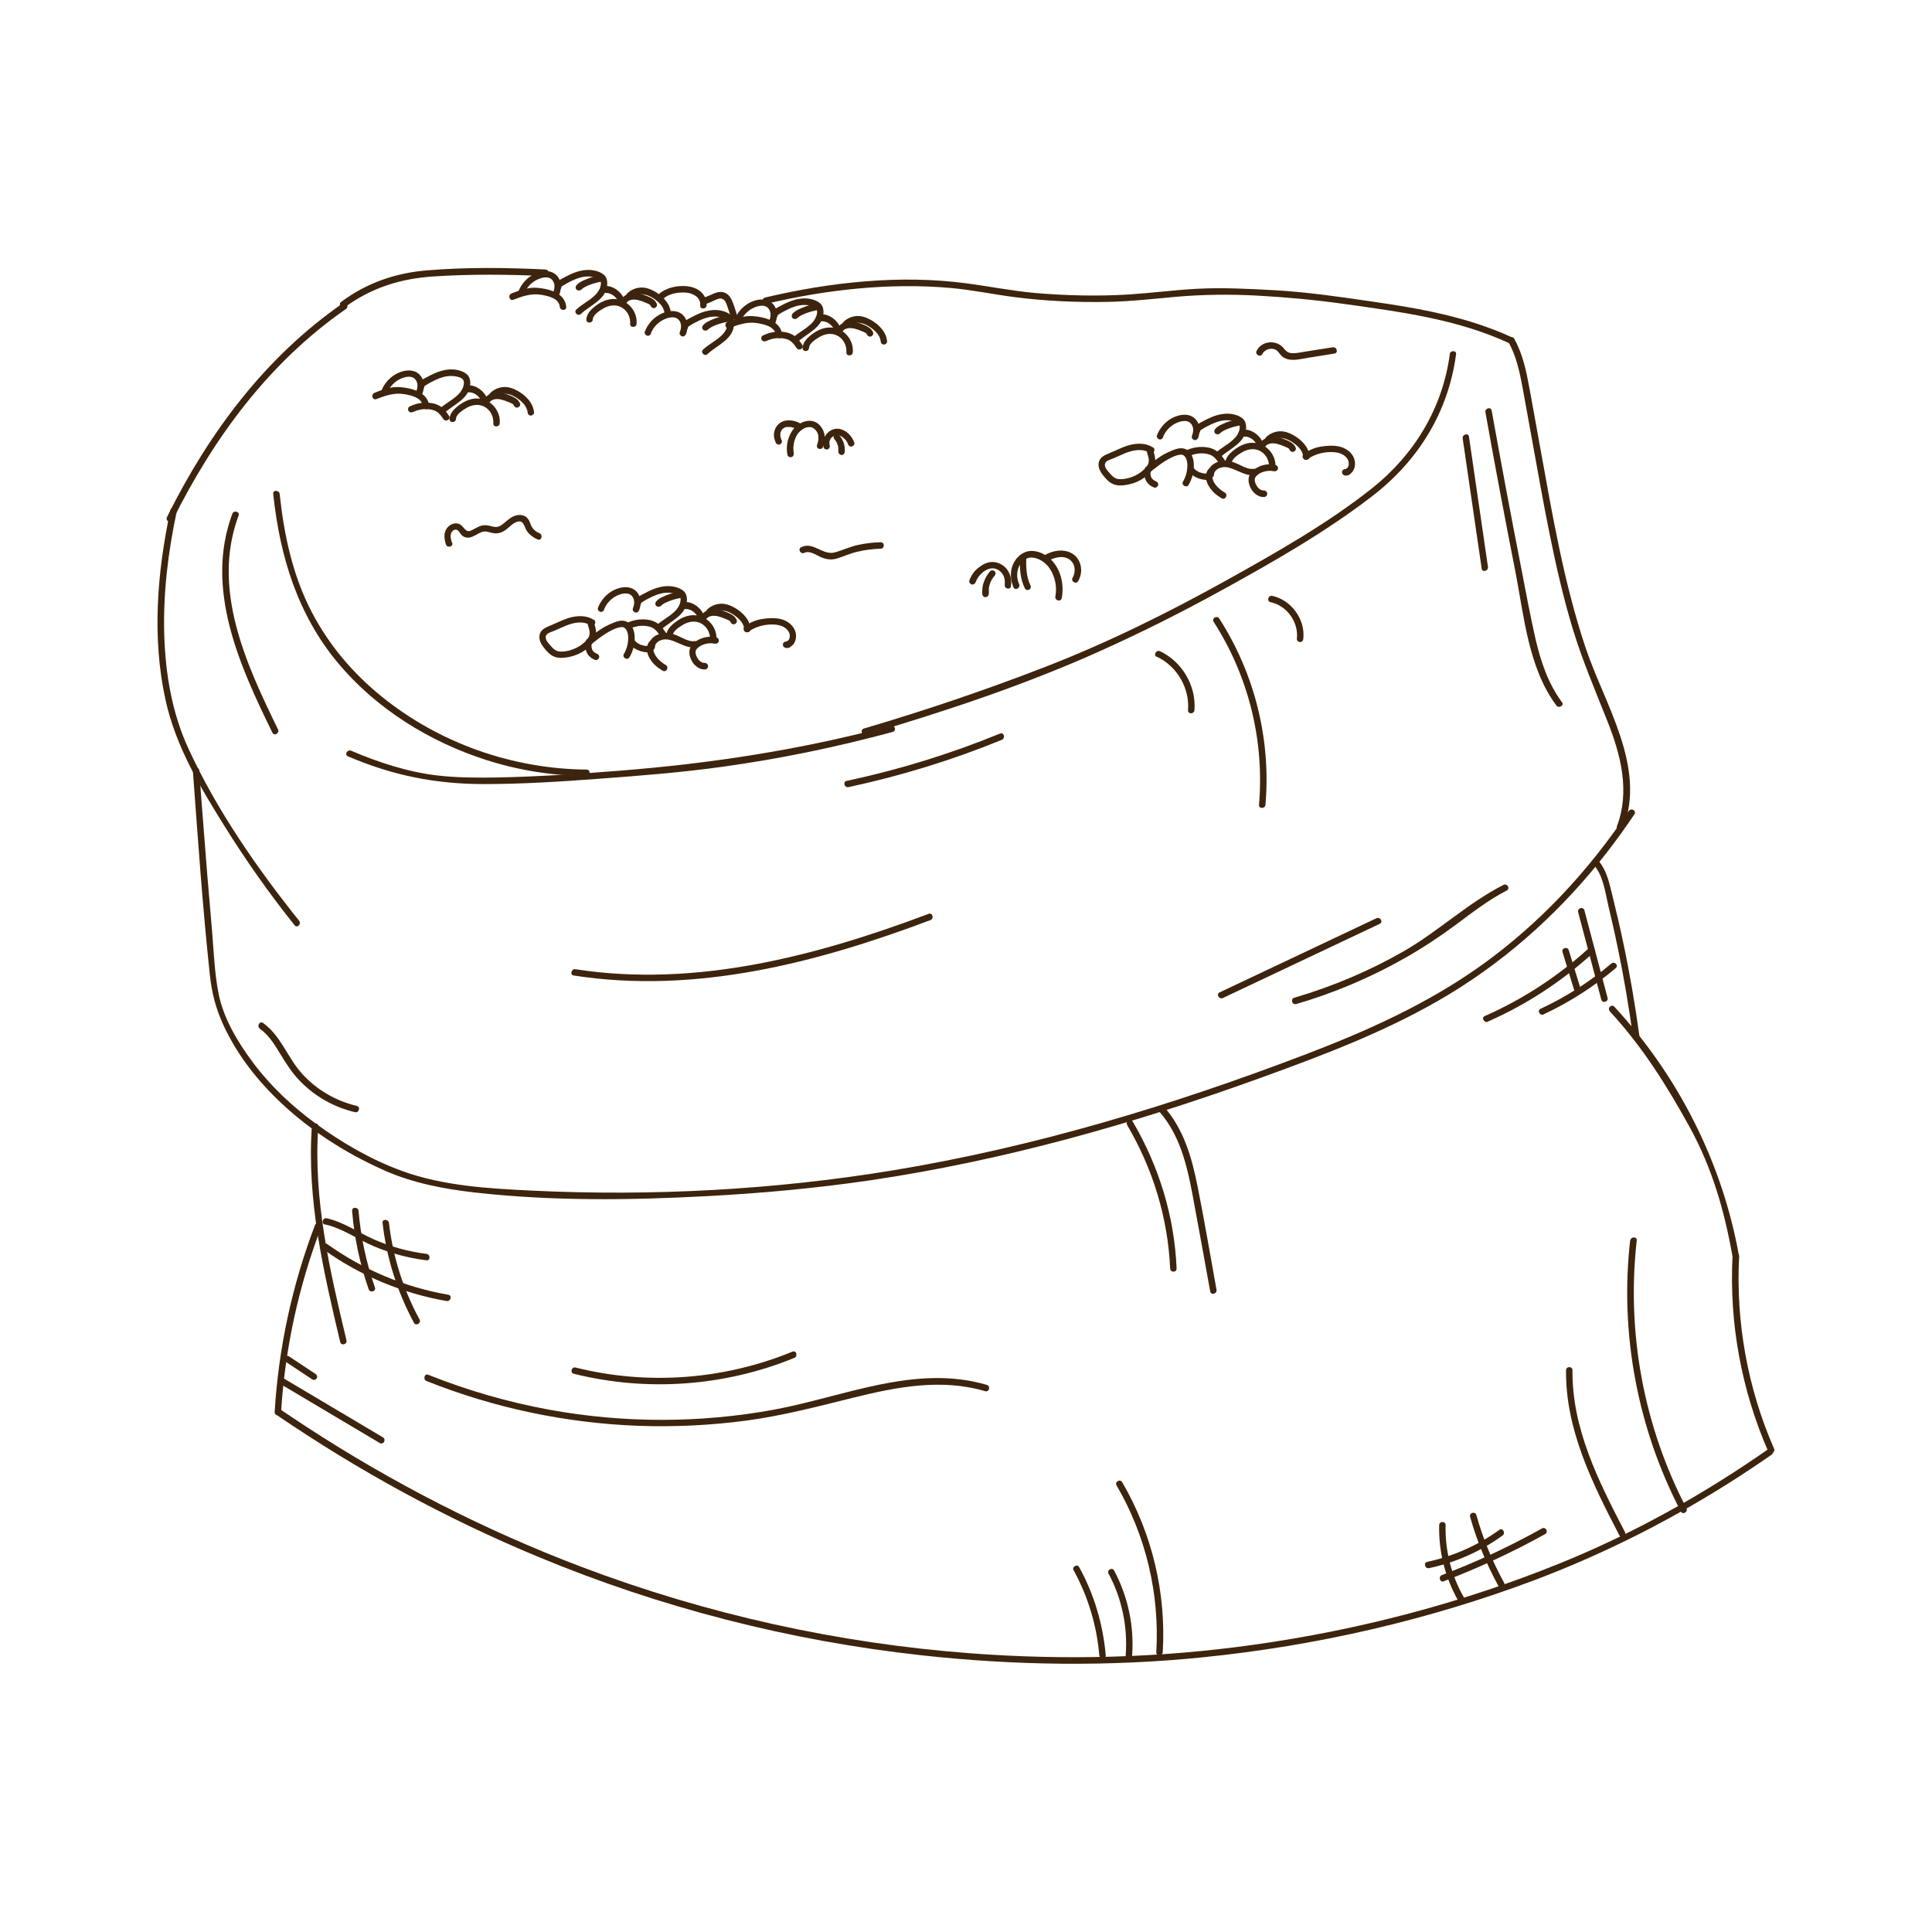 <?xml version="1.0" encoding="UTF-8"?><svg xmlns="http://www.w3.org/2000/svg" viewBox="0 0 120 120"><defs><style>.w{fill:#3d240e;}</style></defs><g id="a"/><g id="b"/><g id="c"/><g id="d"/><g id="e"/><g id="f"/><g id="g"/><g id="h"/><g id="i"/><g id="j"/><g id="k"/><g id="l"/><g id="m"><g id="n"/></g><g id="o"/><g id="p"/><g id="q"/><g id="r"/><g id="s"/><g id="t"/><g id="u"><g><path class="w" d="M33.9,16.74c-2.44-.12-4.91-.15-7.35,.05-1.97,.16-3.76,.77-5.36,1.96-.2,.15,0,.5,.2,.35,1.67-1.23,3.5-1.8,5.55-1.93,2.31-.15,4.64-.13,6.96-.02,.26,.01,.26-.39,0-.4h0Z"/><path class="w" d="M21.29,18.84c-4.83,3.35-8.32,8.05-10.92,13.28-.11,.23,.23,.43,.35,.2,2.57-5.16,6-9.82,10.77-13.13,.21-.15,.01-.49-.2-.35h0Z"/><path class="w" d="M10.58,31.7c-.82,3.85-1.15,7.9-.3,11.77,.63,2.87,2.13,5.38,3.67,7.85,1.33,2.13,2.78,4.19,4.35,6.15,.16,.2,.44-.08,.28-.28-2.62-3.27-5.11-6.86-6.87-10.68-1.03-2.22-1.44-4.69-1.51-7.12-.07-2.55,.24-5.1,.77-7.59,.05-.25-.33-.36-.39-.11h0Z"/><path class="w" d="M47.64,18.86c3.72-.88,7.64-1.31,11.45-.97,1.31,.12,2.59,.39,3.89,.56,1.94,.25,3.9,.34,5.85,.3,1.43-.03,2.84-.19,4.26-.32,1.66-.14,3.32-.16,4.99-.07,1.8,.1,3.56,.26,5.35,.51,3.54,.5,7.05,.94,10.32,2.45,.23,.11,.44-.24,.2-.35-2.8-1.29-5.69-1.8-8.72-2.24-1.99-.29-3.97-.58-5.98-.7-1.66-.09-3.31-.18-4.97-.09-1.39,.08-2.78,.26-4.17,.35-1.93,.12-3.87,.07-5.8-.09-1.43-.13-2.84-.41-4.26-.6-4.14-.55-8.48-.08-12.53,.88-.25,.06-.14,.44,.11,.39h0Z"/><path class="w" d="M93.69,21.24c.48,.86,.69,1.82,.87,2.78,.19,1.03,.37,2.06,.56,3.09,.37,2.02,.72,4.04,1.13,6.06s.85,3.96,1.44,5.9,1.39,3.81,2.14,5.7c.83,2.08,1.43,4.37,.6,6.55-.09,.24,.29,.34,.39,.11,1.46-3.83-1.18-7.71-2.35-11.24-1.35-4.05-2.06-8.28-2.82-12.47-.22-1.2-.43-2.4-.65-3.59-.2-1.07-.41-2.13-.95-3.09-.13-.22-.47-.02-.35,.2h0Z"/><path class="w" d="M101.16,50.37c-2.46,3.69-5.53,7-9.14,9.58-3.34,2.39-7.1,4.08-10.93,5.54-8.33,3.18-16.86,5.76-25.67,7.21-7.38,1.21-14.95,1.61-22.42,1.25-2.66-.13-5.47-.29-8-1.21-1.94-.7-3.78-1.77-5.44-2.99-1.44-1.06-2.76-2.3-3.83-3.73-.94-1.25-1.87-2.79-2.16-4.34-.24-1.23-.29-2.51-.39-3.75-.21-2.4-.41-4.81-.59-7.21-.07-.95-.15-1.9-.21-2.85-.02-.26-.42-.26-.4,0,.31,4.21,.6,8.44,1.05,12.64,.12,1.15,.37,2.13,.86,3.19,.78,1.68,1.91,3.18,3.23,4.48,1.94,1.91,4.28,3.42,6.76,4.52,1.79,.79,3.69,1.15,5.63,1.37,4.79,.54,9.68,.48,14.49,.22,3.36-.18,6.72-.49,10.06-.98,8.32-1.23,16.39-3.52,24.29-6.38,4-1.45,8.02-2.97,11.67-5.18,3.8-2.3,7.12-5.35,9.83-8.86,.58-.75,1.14-1.53,1.67-2.32,.14-.21-.2-.42-.35-.2h0Z"/><path class="w" d="M19.37,69.97c-.32,4.54,.72,9,1.76,13.39,.06,.25,.45,.14,.39-.11-1.04-4.35-2.07-8.77-1.75-13.28,.02-.26-.38-.26-.4,0h0Z"/><path class="w" d="M19.57,76.08c-1.42,3.72-2.27,7.64-2.51,11.62-.02,.26,.38,.26,.4,0,.24-3.94,1.09-7.82,2.5-11.51,.09-.24-.29-.34-.39-.11h0Z"/><path class="w" d="M17.16,87.87c5.1,3.48,10.54,6.45,16.25,8.82,7.59,3.16,15.63,5.22,23.8,6.12,5.8,.64,11.67,.72,17.48,.13,7.05-.71,14.03-2.31,20.66-4.81,4.49-1.7,8.74-3.87,12.76-6.48,.65-.42,1.28-.85,1.92-1.29,.21-.15,0-.49-.2-.35-4.04,2.82-8.37,5.24-12.94,7.09-6.09,2.47-12.52,4.15-19.03,5.06-5.82,.82-11.71,.97-17.57,.53-8.26-.62-16.41-2.43-24.15-5.36-6.02-2.28-11.78-5.23-17.17-8.75-.53-.35-1.06-.7-1.59-1.06-.21-.15-.41,.2-.2,.35h0Z"/><path class="w" d="M99.05,53.79c.54,.66,.66,1.67,.85,2.48,.22,.91,.42,1.81,.61,2.73,.37,1.79,.67,3.59,.92,5.41,.03,.25,.42,.15,.39-.11-.27-1.95-.6-3.89-1.01-5.81-.2-.95-.42-1.89-.65-2.82-.19-.75-.33-1.53-.83-2.15-.16-.2-.44,.08-.28,.28h0Z"/><path class="w" d="M99.99,62.82c2.01,2.17,3.54,4.61,4.96,7.19s2.18,5.29,2.67,8.09c.05,.25,.43,.15,.39-.11-1.03-5.76-3.76-11.16-7.74-15.46-.18-.19-.46,.09-.28,.28h0Z"/><path class="w" d="M107.61,78.04c-.21,4.17,.56,8.32,2.23,12.14,.1,.24,.45,.03,.35-.2-1.64-3.75-2.38-7.85-2.17-11.94,.01-.26-.39-.26-.4,0h0Z"/><path class="w" d="M90.05,22c-.45,3.36-2.22,6.27-4.87,8.36-2.76,2.18-5.91,3.96-8.98,5.67-3.65,2.03-7.4,3.89-11.3,5.4-3.69,1.43-7.44,2.7-11.24,3.82-.25,.07-.14,.46,.11,.39,4.92-1.45,9.83-3.08,14.51-5.18,2.61-1.17,5.16-2.45,7.66-3.83,3.18-1.75,6.42-3.6,9.3-5.82s4.72-5.23,5.2-8.81c.03-.25-.37-.25-.4,0h0Z"/><path class="w" d="M21.62,46.98c2.77,1.19,5.45,1.72,8.43,1.72,2.38,0,4.77-.15,7.15-.33,2.58-.19,5.15-.39,7.71-.75,3.55-.49,7.07-1.22,10.54-2.16,.25-.07,.14-.45-.11-.39-5.54,1.49-11.15,2.35-16.86,2.8-2.52,.2-5.05,.37-7.59,.42-1.25,.02-2.52,.02-3.77-.13-1.83-.22-3.62-.81-5.31-1.53-.23-.1-.44,.24-.2,.35h0Z"/><path class="w" d="M16.97,30.68c.41,3.86,1.51,7.5,4.04,10.52,2.37,2.83,5.68,4.88,9.18,6,2.02,.65,4.12,.98,6.24,1,.26,0,.26-.4,0-.4-4.6-.04-9.16-1.64-12.74-4.55-1.78-1.44-3.27-3.2-4.33-5.24-1.19-2.28-1.72-4.8-1.99-7.33-.03-.25-.43-.26-.4,0h0Z"/><path class="w" d="M98.02,56.65l1.44,5.44c.07,.25,.45,.14,.39-.11l-1.44-5.44c-.07-.25-.45-.14-.39,.11h0Z"/><path class="w" d="M97.05,59.13l.72,2.35c.08,.25,.46,.14,.39-.11l-.72-2.35c-.08-.25-.46-.14-.39,.11h0Z"/><path class="w" d="M92.42,63.45c2.41-1.06,4.63-2.52,6.57-4.3,.19-.17-.09-.46-.28-.28-1.92,1.76-4.11,3.19-6.49,4.24-.24,.1-.03,.45,.2,.35h0Z"/><path class="w" d="M95.88,63c1.61-.75,3.12-1.72,4.48-2.87,.2-.17-.09-.45-.28-.28-1.33,1.13-2.81,2.07-4.4,2.81-.23,.11-.03,.45,.2,.35h0Z"/><path class="w" d="M92.26,25.59c.59,3.3,1.21,6.6,1.86,9.9,.54,2.77,.81,6,2.55,8.33,.15,.2,.5,0,.35-.2-.87-1.17-1.32-2.54-1.65-3.95-.34-1.5-.62-3.01-.91-4.52-.63-3.21-1.23-6.43-1.81-9.65-.05-.25-.43-.15-.39,.11h0Z"/><path class="w" d="M101.25,77.05c-.65,5.78,.46,11.67,3.15,16.83,.12,.23,.46,.03,.35-.2-2.66-5.1-3.73-10.91-3.09-16.63,.03-.26-.37-.25-.4,0h0Z"/><path class="w" d="M97.27,85.11c-.04,3.69,1.65,7.05,3.31,10.25,.12,.23,.46,.03,.35-.2-1.63-3.13-3.3-6.43-3.26-10.05,0-.26-.4-.26-.4,0h0Z"/><path class="w" d="M26.5,85.78c4.18,1.67,8.64,2.61,13.14,2.78,2.26,.08,4.52-.03,6.76-.33,2.26-.31,4.44-.88,6.65-1.43,2.67-.66,5.44-1.19,8.14-.39,.25,.07,.35-.31,.11-.39-4.43-1.31-8.91,.74-13.24,1.54-4.59,.84-9.34,.84-13.94,0-2.57-.47-5.09-1.2-7.52-2.17-.24-.1-.34,.29-.11,.39h0Z"/><path class="w" d="M66.69,97.54c.89,1.63,1.43,3.42,1.59,5.27,.02,.25,.42,.26,.4,0-.17-1.92-.72-3.78-1.65-5.47-.12-.23-.47-.02-.35,.2h0Z"/><path class="w" d="M68.86,97.75c.83,1.55,1.19,3.31,1.06,5.06-.02,.26,.38,.26,.4,0,.13-1.82-.26-3.65-1.12-5.26-.12-.23-.47-.03-.35,.2h0Z"/><path class="w" d="M90.85,27.23l1.18,8.09c.04,.25,.42,.15,.39-.11l-1.18-8.09c-.04-.25-.42-.15-.39,.11h0Z"/><path class="w" d="M16.13,63.89c.57,.4,.93,1,1.29,1.59s.7,1.13,1.17,1.62c.93,.98,2.14,1.67,3.46,1.98,.25,.06,.36-.33,.11-.39-1.34-.32-2.56-1.04-3.47-2.08-.85-.98-1.27-2.3-2.35-3.07-.21-.15-.41,.2-.2,.35h0Z"/><path class="w" d="M80.49,62.37c2.36-.69,4.64-1.65,6.78-2.87,1.08-.61,2.12-1.3,3.11-2.03s2.05-1.57,3.21-2.16c.23-.12,.03-.46-.2-.35-2.19,1.11-4.01,2.85-6.13,4.08s-4.47,2.23-6.87,2.93c-.25,.07-.14,.46,.11,.39h0Z"/><path class="w" d="M71.85,40.79c1.25,.58,2.05,1.94,1.94,3.32-.02,.26,.38,.26,.4,0,.12-1.51-.77-3.02-2.14-3.66-.23-.11-.44,.24-.2,.35h0Z"/><path class="w" d="M78.91,37.4c1.02,.21,1.76,1.24,1.64,2.28-.01,.11,.1,.2,.2,.2,.12,0,.19-.09,.2-.2,.14-1.2-.75-2.42-1.93-2.67-.25-.05-.36,.33-.11,.39h0Z"/><path class="w" d="M75.95,61.99l9.75-4.61c.23-.11,.03-.45-.2-.35l-9.75,4.61c-.23,.11-.03,.45,.2,.35h0Z"/><path class="w" d="M35.65,85.33c4.54,1.13,9.36,.78,13.69-.99,.23-.1,.13-.48-.11-.39-4.27,1.75-9,2.11-13.48,.99-.25-.06-.36,.32-.11,.39h0Z"/><path class="w" d="M35.64,60.59c7.56,1.18,15.11-.79,22.15-3.44,.24-.09,.14-.48-.11-.39-6.96,2.62-14.46,4.6-21.94,3.44-.25-.04-.36,.35-.11,.39h0Z"/><path class="w" d="M69.35,92.26c1.83,3.13,2.68,6.74,2.47,10.36-.02,.26,.38,.26,.4,0,.22-3.69-.66-7.37-2.52-10.56-.13-.22-.48-.02-.35,.2h0Z"/><path class="w" d="M17.43,85.97l6.16,3.66c.22,.13,.42-.21,.2-.35l-6.16-3.66c-.22-.13-.42,.21-.2,.35h0Z"/><path class="w" d="M17.74,84.58l1.66,1.1c.09,.06,.22,.02,.27-.07,.06-.1,.02-.21-.07-.27l-1.66-1.1c-.09-.06-.22-.02-.27,.07-.06,.1-.02,.21,.07,.27h0Z"/><path class="w" d="M70.01,69.88c1.6,2.72,2.53,5.76,2.67,8.91,.01,.26,.41,.26,.4,0-.13-3.22-1.09-6.34-2.72-9.12-.13-.22-.48-.02-.35,.2h0Z"/><path class="w" d="M72.04,69.08c1.23,1.42,1.68,3.27,2.02,5.07,.38,2.02,.74,4.05,1.11,6.07,.05,.25,.43,.15,.39-.11-.39-2.14-.75-4.3-1.18-6.44-.35-1.76-.85-3.51-2.05-4.89-.17-.19-.45,.09-.28,.28h0Z"/><path class="w" d="M37.52,37.85c.17-.44,.56-.8,1.02-.94,.24-.07,.54-.1,.72,.12s.15,.51,.05,.76c-.04,.1,.04,.22,.14,.25,.11,.03,.21-.04,.25-.14,.13-.35,.13-.77-.1-1.08-.25-.33-.64-.4-1.03-.32-.66,.14-1.19,.63-1.43,1.25-.04,.1,.04,.22,.14,.25,.11,.03,.21-.04,.25-.14h0Z"/><path class="w" d="M39.82,37.4c-.02,.06-.01,.07,.02,.03,.03-.02,.05-.03,.08-.05,.04-.03,.09-.05,.13-.08,.1-.06,.21-.12,.32-.17,.21-.11,.43-.2,.66-.26,.2-.05,.41-.07,.61-.05,.18,.02,.47,.07,.58,.22,.1,.14,.04,.39-.02,.53-.08,.18-.21,.34-.36,.47-.34,.31-.76,.51-1.09,.82-.19,.18,.1,.46,.28,.28,.59-.56,1.62-.91,1.64-1.87,0-.21-.05-.42-.21-.56s-.39-.23-.6-.27c-.45-.09-.9,0-1.32,.17-.24,.1-.47,.22-.69,.34s-.46,.25-.42,.55c.02,.11,.15,.16,.25,.14,.11-.03,.16-.14,.14-.25h0Z"/><path class="w" d="M39.1,39.06c.33-.16,.72-.23,1.08-.17,.18,.03,.35,.08,.49,.2s.23,.26,.33,.4c.14,.21,.49,.01,.35-.2-.12-.18-.25-.37-.42-.51-.19-.15-.41-.24-.64-.28-.48-.08-.96,0-1.39,.21-.1,.05-.12,.19-.07,.27,.06,.1,.18,.12,.27,.07h0Z"/><path class="w" d="M42.57,37.83s0,0,.01,0c-.02,.01-.01,0,0,0,.02,0,.03,0,0,0,.02,0,.03,0,.05,0s.04,0,.05,0c-.03,0-.01,0,0,0,.03,0,.06,.01,.09,.02,.03,0,.05,.02,.08,.03,.05,.02-.03-.02,.02,0l.04,.02c.06,.03,.11,.06,.16,.1,.02,.01-.02-.02,0,0l.04,.03s.04,.04,.06,.06c.02,.02,.04,.05,.06,.07,.02,.02-.02-.02,0,0l.03,.04c.03,.05,.06,.11,.09,.17-.01-.03,0,0,0,0v.04s.03,.07,.04,.1c.02,.1,.15,.17,.25,.14,.11-.03,.16-.14,.14-.25-.07-.32-.28-.6-.55-.79s-.71-.33-.98-.08c-.08,.07-.08,.21,0,.28,.08,.08,.2,.07,.28,0h0Z"/><path class="w" d="M43.86,38.5c.01-.1,.13-.18,.22-.21,.15-.06,.32-.05,.48-.02,.17,.04,.34,.1,.5,.17,.09,.04,.27,.09,.31,.19s.13,.17,.25,.14c.1-.03,.18-.14,.14-.25-.09-.22-.26-.33-.47-.43-.23-.1-.47-.2-.71-.24-.47-.07-1.03,.1-1.1,.64-.01,.11,.1,.2,.2,.2,.12,0,.19-.09,.2-.2h0Z"/><path class="w" d="M44.2,38.15c.36-.35,.85-.27,1.25-.04,.35,.21,.74,.54,.78,.96,.01,.11,.08,.2,.2,.2,.1,0,.21-.09,.2-.2-.06-.6-.52-1.05-1.01-1.33-.27-.15-.57-.26-.88-.24s-.6,.15-.82,.36c-.18,.18,.1,.46,.28,.28h0Z"/><path class="w" d="M46.48,39.24c.49-.35,1.12-.5,1.72-.44,.26,.03,.53,.12,.71,.33s.2,.48,.03,.69c-.07,.09-.01,.22,.07,.27,.1,.06,.21,.01,.27-.07,.21-.28,.21-.68,.04-.98s-.5-.51-.83-.59c-.38-.09-.79-.06-1.17,0s-.74,.22-1.05,.44c-.21,.15,0,.49,.2,.35h0Z"/><path class="w" d="M41.78,39.48c.01-.25,.33-.48,.52-.6,.24-.16,.52-.28,.82-.27,.6,.02,1.02,.56,.98,1.14-.02,.26,.38,.26,.4,0,.06-.8-.57-1.51-1.38-1.54-.39-.01-.76,.14-1.07,.36s-.65,.51-.67,.91c-.01,.26,.39,.26,.4,0h0Z"/><path class="w" d="M43.77,41.17c-.2,.02-.37-.15-.46-.31s-.16-.38-.05-.53,.32-.27,.5-.32c.21-.06,.42-.08,.63-.03,.11,.02,.22-.03,.25-.14,.03-.1-.03-.22-.14-.25-.47-.11-.96,0-1.34,.29-.21,.16-.35,.38-.34,.65,0,.23,.09,.45,.22,.64,.17,.23,.44,.43,.74,.41,.11,0,.2-.09,.2-.2,0-.1-.09-.21-.2-.2h0Z"/><path class="w" d="M41.36,41.31c-.24-.14-.46-.32-.61-.54-.08-.12-.13-.22-.16-.35-.01-.06-.02-.11-.01-.17,0-.04,.03-.1,.04-.12,.07-.08,.08-.2,0-.28-.07-.07-.21-.08-.28,0-.26,.32-.17,.74,.03,1.07s.48,.56,.79,.74c.22,.13,.42-.22,.2-.35h0Z"/><path class="w" d="M43.15,39.82c-.26,.04-.53-.08-.76-.19-.25-.12-.51-.25-.79-.3-.57-.1-1.3,.2-1.32,.86,0,.26,.39,.26,.4,0,0-.22,.21-.38,.41-.44,.26-.08,.51-.02,.75,.07,.47,.18,.89,.46,1.42,.39,.11-.01,.16-.15,.14-.25-.03-.12-.14-.15-.25-.14h0Z"/><path class="w" d="M36.77,39.98c.28-.22,.56-.44,.86-.63,.28-.17,.62-.36,.95-.4s.44,.38,.44,.65c0,.36-.09,.71-.27,1.02-.13,.22,.22,.43,.35,.2,.22-.38,.34-.82,.32-1.27-.01-.4-.18-.87-.62-.98-.22-.05-.45,.01-.65,.09s-.4,.17-.59,.27c-.38,.22-.73,.5-1.08,.77-.09,.07-.07,.21,0,.28,.08,.08,.2,.07,.28,0h0Z"/><path class="w" d="M39.12,40.03c.29,.31,.72,.49,1.15,.49,.1,0,.2-.09,.2-.2s-.09-.2-.2-.2c-.05,0-.09,0-.14,0h-.03s.03,0,0,0c-.02,0-.04,0-.06-.01-.04,0-.09-.02-.13-.03-.02,0-.04-.01-.06-.02h-.03s-.05-.03-.02-.02c.02,.01,0,0-.01,0h-.03s-.04-.03-.06-.04c-.04-.02-.08-.05-.12-.07-.02-.01-.04-.02-.05-.04,.03,.03-.01-.01-.02-.02-.04-.03-.07-.07-.1-.1-.07-.08-.21-.08-.28,0-.08,.08-.08,.2,0,.28h0Z"/><path class="w" d="M36.88,38.5c-.54-.34-1.21-.26-1.78-.04-.31,.12-.61,.27-.93,.4-.26,.11-.55,.22-.64,.52s.05,.59,.23,.82,.38,.47,.65,.58c.28,.12,.62,.09,.92,.03s.56-.16,.81-.3c.29-.17,.57-.4,.75-.69,.21-.34,.14-.73,.02-1.09-.08-.24-.47-.14-.39,.11s.17,.52,.03,.76c-.11,.19-.3,.35-.48,.48-.37,.25-.84,.41-1.29,.39-.25-.01-.41-.17-.57-.35-.13-.15-.35-.36-.31-.59,.04-.21,.33-.27,.5-.34,.24-.1,.48-.22,.73-.32,.49-.2,1.07-.33,1.55-.03,.22,.14,.42-.21,.2-.35h0Z"/><path class="w" d="M36.4,39.85c-.08,.23-.05,.49,.06,.71,.1,.2,.29,.35,.5,.43,.1,.04,.22-.04,.25-.14,.03-.11-.03-.21-.14-.25-.02,0,0,0,0,0,0,0-.02,0-.03-.01-.02,0-.03-.02-.05-.03-.02-.01-.03-.02-.05-.03-.02-.02,0,0,0,0,0,0-.02-.02-.03-.02-.02-.01-.03-.03-.04-.04-.01-.01-.02-.03-.04-.04,0,0,.02,.03,0,0l-.02-.03s-.02-.03-.03-.05v-.02s-.02,0,0,0c-.01-.02-.02-.05-.02-.06,0-.02-.01-.04-.02-.07,0-.03,0,0,0,0v-.03s0-.09,0-.14c0,.01,0,.03,0,0v-.03s.02-.05,.03-.07c.03-.1-.04-.22-.14-.25-.11-.03-.21,.03-.25,.14h0Z"/><path class="w" d="M48.78,40.24s.05,0,.08,.01c0,0,.02,0,.03,0,.03,0,.07,0,.11-.02,.02,0,.05-.02,.07-.03s.04-.03,.06-.05c.03-.02,.05-.05,.07-.08,.01-.02,.02-.05,.02-.07,0-.03,0-.05,0-.08,0-.03-.02-.05-.04-.07-.01-.02-.03-.04-.06-.05l-.05-.02s-.07,0-.11,0l-.05,.02s-.05,.04-.07,.07h0l.03-.03s-.02,.02-.03,.03l.04-.03s-.03,.02-.04,.02l.05-.02s-.03,.01-.05,.01h.05s-.03,0-.05,0h.04s-.05,0-.08,0c-.03,0-.05,0-.07,.02-.02,.01-.04,.03-.06,.05-.02,.02-.03,.04-.04,.07v.05s0,.07,.02,.1l.03,.04s.05,.04,.09,.05h0Z"/><path class="w" d="M41.05,37.64c.14-.16,.36-.24,.56-.32,.24-.09,.48-.15,.73-.19,.11-.02,.17-.15,.14-.25-.03-.11-.14-.16-.25-.14-.27,.04-.53,.11-.78,.21s-.51,.2-.69,.4c-.07,.08-.08,.2,0,.28,.07,.07,.21,.08,.28,0h0Z"/><path class="w" d="M72.24,27.14c.17-.44,.56-.8,1.02-.94,.24-.07,.54-.1,.72,.12s.15,.51,.05,.76c-.04,.1,.04,.22,.14,.25,.11,.03,.21-.04,.25-.14,.13-.35,.13-.77-.1-1.08-.25-.33-.64-.4-1.03-.32-.66,.14-1.19,.63-1.43,1.25-.04,.1,.04,.22,.14,.25,.11,.03,.21-.04,.25-.14h0Z"/><path class="w" d="M74.55,26.69c-.02,.06-.01,.07,.02,.03,.03-.02,.05-.03,.08-.05,.04-.03,.09-.05,.13-.08,.1-.06,.21-.12,.32-.17,.21-.11,.43-.2,.66-.26,.2-.05,.41-.07,.61-.05,.18,.02,.47,.07,.58,.22,.1,.14,.04,.39-.02,.53-.08,.18-.21,.34-.36,.47-.34,.31-.76,.51-1.09,.82-.19,.18,.1,.46,.28,.28,.59-.56,1.62-.91,1.64-1.87,0-.21-.05-.42-.21-.56s-.39-.23-.6-.27c-.45-.09-.9,0-1.32,.17-.24,.1-.47,.22-.69,.34s-.46,.25-.42,.55c.02,.11,.15,.16,.25,.14,.11-.03,.16-.14,.14-.25h0Z"/><path class="w" d="M73.82,28.35c.33-.16,.72-.23,1.08-.17,.18,.03,.35,.08,.49,.2s.23,.26,.33,.4c.14,.21,.49,.01,.35-.2-.12-.18-.25-.37-.42-.51-.19-.15-.41-.24-.64-.28-.48-.08-.96,0-1.39,.21-.1,.05-.12,.19-.07,.27,.06,.1,.18,.12,.27,.07h0Z"/><path class="w" d="M77.29,27.12s0,0,.01,0c-.02,.01-.01,0,0,0,.02,0,.03,0,0,0,.02,0,.03,0,.05,0s.04,0,.05,0c-.03,0-.01,0,0,0,.03,0,.06,.01,.09,.02,.03,0,.05,.02,.08,.03,.05,.02-.03-.02,.02,0l.04,.02c.06,.03,.11,.06,.16,.1,.02,.01-.02-.02,0,0l.04,.03s.04,.04,.06,.06c.02,.02,.04,.05,.06,.07,.02,.02-.02-.02,0,0l.03,.04c.03,.05,.06,.11,.09,.17-.01-.03,0,0,0,0v.04s.03,.07,.04,.1c.02,.1,.15,.17,.25,.14,.11-.03,.16-.14,.14-.25-.07-.32-.28-.6-.55-.79s-.71-.33-.98-.08c-.08,.07-.08,.21,0,.28,.08,.08,.2,.07,.28,0h0Z"/><path class="w" d="M78.58,27.79c.01-.1,.13-.18,.22-.21,.15-.06,.32-.05,.48-.02,.17,.04,.34,.1,.5,.17,.09,.04,.27,.09,.31,.19s.13,.17,.25,.14c.1-.03,.18-.14,.14-.25-.09-.22-.26-.33-.47-.43-.23-.1-.47-.2-.71-.24-.47-.07-1.03,.1-1.1,.64-.01,.11,.1,.2,.2,.2,.12,0,.19-.09,.2-.2h0Z"/><path class="w" d="M78.92,27.44c.36-.35,.85-.27,1.25-.04,.35,.21,.74,.54,.78,.96,.01,.11,.08,.2,.2,.2,.1,0,.21-.09,.2-.2-.06-.6-.52-1.05-1.01-1.33-.27-.15-.57-.26-.88-.24s-.6,.15-.82,.36c-.18,.18,.1,.46,.28,.28h0Z"/><path class="w" d="M81.2,28.53c.49-.35,1.12-.5,1.72-.44,.26,.03,.53,.12,.71,.33s.2,.48,.03,.69c-.07,.09-.01,.22,.07,.27,.1,.06,.21,.01,.27-.07,.21-.28,.21-.68,.04-.98s-.5-.51-.83-.59c-.38-.09-.79-.06-1.17,0s-.74,.22-1.05,.44c-.21,.15,0,.49,.2,.35h0Z"/><path class="w" d="M76.5,28.77c.01-.25,.33-.48,.52-.6,.24-.16,.52-.28,.82-.27,.6,.02,1.02,.56,.98,1.14-.02,.26,.38,.26,.4,0,.06-.8-.57-1.51-1.38-1.54-.39-.01-.76,.14-1.07,.36s-.65,.51-.67,.91c-.01,.26,.39,.26,.4,0h0Z"/><path class="w" d="M78.5,30.46c-.2,.02-.37-.15-.46-.31s-.16-.38-.05-.53,.32-.27,.5-.32c.21-.06,.42-.08,.63-.03,.11,.02,.22-.03,.25-.14,.03-.1-.03-.22-.14-.25-.47-.11-.96,0-1.34,.29-.21,.16-.35,.38-.34,.65,0,.23,.09,.45,.22,.64,.17,.23,.44,.43,.74,.41,.11,0,.2-.09,.2-.2,0-.1-.09-.21-.2-.2h0Z"/><path class="w" d="M76.08,30.6c-.24-.14-.46-.32-.61-.54-.08-.12-.13-.22-.16-.35-.01-.06-.02-.11-.01-.17,0-.04,.03-.1,.04-.12,.07-.08,.08-.2,0-.28-.07-.07-.21-.08-.28,0-.26,.32-.17,.74,.03,1.07s.48,.56,.79,.74c.22,.13,.42-.22,.2-.35h0Z"/><path class="w" d="M77.87,29.12c-.26,.04-.53-.08-.76-.19-.25-.12-.51-.25-.79-.3-.57-.1-1.3,.2-1.32,.86,0,.26,.39,.26,.4,0,0-.22,.21-.38,.41-.44,.26-.08,.51-.02,.75,.07,.47,.18,.89,.46,1.42,.39,.11-.01,.16-.15,.14-.25-.03-.12-.14-.15-.25-.14h0Z"/><path class="w" d="M71.5,29.27c.28-.22,.56-.44,.86-.63,.28-.17,.62-.36,.95-.4s.44,.38,.44,.65c0,.36-.09,.71-.27,1.02-.13,.22,.22,.43,.35,.2,.22-.38,.34-.82,.32-1.27-.01-.4-.18-.87-.62-.98-.22-.05-.45,.01-.65,.09s-.4,.17-.59,.27c-.38,.22-.73,.5-1.08,.77-.09,.07-.07,.21,0,.28,.08,.08,.2,.07,.28,0h0Z"/><path class="w" d="M73.84,29.32c.29,.31,.72,.49,1.15,.49,.1,0,.2-.09,.2-.2s-.09-.2-.2-.2c-.05,0-.09,0-.14,0h-.03s.03,0,0,0c-.02,0-.04,0-.06-.01-.04,0-.09-.02-.13-.03-.02,0-.04-.01-.06-.02h-.03s-.05-.03-.02-.02c.02,.01,0,0-.01,0h-.03s-.04-.03-.06-.04c-.04-.02-.08-.05-.12-.07-.02-.01-.04-.02-.05-.04,.03,.03-.01-.01-.02-.02-.04-.03-.07-.07-.1-.1-.07-.08-.21-.08-.28,0-.08,.08-.08,.2,0,.28h0Z"/><path class="w" d="M71.61,27.79c-.54-.34-1.21-.26-1.78-.04-.31,.12-.61,.27-.93,.4-.26,.11-.55,.22-.64,.52s.05,.59,.23,.82,.38,.47,.65,.58c.28,.12,.62,.09,.92,.03s.56-.16,.81-.3c.29-.17,.57-.4,.75-.69,.21-.34,.14-.73,.02-1.09-.08-.24-.47-.14-.39,.11s.17,.52,.03,.76c-.11,.19-.3,.35-.48,.48-.37,.25-.84,.41-1.29,.39-.25-.01-.41-.17-.57-.35-.13-.15-.35-.36-.31-.59,.04-.21,.33-.27,.5-.34,.24-.1,.48-.22,.73-.32,.49-.2,1.07-.33,1.55-.03,.22,.14,.42-.21,.2-.35h0Z"/><path class="w" d="M71.12,29.14c-.08,.23-.05,.49,.06,.71,.1,.2,.29,.35,.5,.43,.1,.04,.22-.04,.25-.14,.03-.11-.03-.21-.14-.25-.02,0,0,0,0,0,0,0-.02,0-.03-.01-.02,0-.03-.02-.05-.03-.02-.01-.03-.02-.05-.03-.02-.02,0,0,0,0,0,0-.02-.02-.03-.02-.02-.01-.03-.03-.04-.04-.01-.01-.02-.03-.04-.04,0,0,.02,.03,0,0l-.02-.03s-.02-.03-.03-.05v-.02s-.02,0,0,0c-.01-.02-.02-.05-.02-.06,0-.02-.01-.04-.02-.07,0-.03,0,0,0,0v-.03s0-.09,0-.14c0,.01,0,.03,0,0v-.03s.02-.05,.03-.07c.03-.1-.04-.22-.14-.25-.11-.03-.21,.03-.25,.14h0Z"/><path class="w" d="M83.51,29.53s.05,0,.08,.01c0,0,.02,0,.03,0,.03,0,.07,0,.11-.02,.02,0,.05-.02,.07-.03s.04-.03,.06-.05c.03-.02,.05-.05,.07-.08,.01-.02,.02-.05,.02-.07,0-.03,0-.05,0-.08,0-.03-.02-.05-.04-.07-.01-.02-.03-.04-.06-.05l-.05-.02s-.07,0-.11,0l-.05,.02s-.05,.04-.07,.07h0l.03-.03s-.02,.02-.03,.03l.04-.03s-.03,.02-.04,.02l.05-.02s-.03,.01-.05,.01h.05s-.03,0-.05,0h.04s-.05,0-.08,0c-.03,0-.05,0-.07,.02-.02,.01-.04,.03-.06,.05-.02,.02-.03,.04-.04,.07v.05s0,.07,.02,.1l.03,.04s.05,.04,.09,.05h0Z"/><path class="w" d="M75.77,26.93c.14-.16,.36-.24,.56-.32,.24-.09,.48-.15,.73-.19,.11-.02,.17-.15,.14-.25-.03-.11-.14-.16-.25-.14-.27,.04-.53,.11-.78,.21s-.51,.2-.69,.4c-.07,.08-.08,.2,0,.28,.07,.07,.21,.08,.28,0h0Z"/><path class="w" d="M24.06,24.39c.17-.44,.56-.8,1.02-.94,.24-.07,.54-.1,.72,.12s.15,.51,.05,.76c-.04,.1,.04,.22,.14,.25,.11,.03,.21-.04,.25-.14,.13-.35,.13-.77-.1-1.08-.25-.33-.64-.4-1.03-.32-.66,.14-1.19,.63-1.43,1.25-.04,.1,.04,.22,.14,.25,.11,.03,.21-.04,.25-.14h0Z"/><path class="w" d="M26.36,23.94c-.02,.06-.01,.07,.02,.03,.03-.02,.05-.03,.08-.05,.04-.03,.09-.05,.13-.08,.1-.06,.21-.12,.32-.17,.21-.11,.43-.2,.66-.26,.2-.05,.41-.07,.61-.05,.18,.02,.47,.07,.58,.22,.1,.14,.04,.39-.02,.53-.08,.18-.21,.34-.36,.47-.34,.31-.76,.51-1.09,.82-.19,.18,.1,.46,.28,.28,.59-.56,1.62-.91,1.64-1.87,0-.21-.05-.42-.21-.56s-.39-.23-.6-.27c-.45-.09-.9,0-1.32,.17-.24,.1-.47,.22-.69,.34s-.46,.25-.42,.55c.02,.11,.15,.16,.25,.14,.11-.03,.16-.14,.14-.25h0Z"/><path class="w" d="M23.37,24.79c.57-.22,1.11-.41,1.73-.31,.43,.07,1.11,.21,1.16,.75,.02,.25,.42,.26,.4,0-.06-.68-.69-.99-1.29-1.11-.35-.07-.69-.11-1.05-.05s-.72,.19-1.06,.33c-.24,.09-.13,.48,.11,.39h0Z"/><path class="w" d="M25.64,25.6c.33-.16,.72-.23,1.08-.17,.18,.03,.35,.08,.49,.2s.23,.26,.33,.4c.14,.21,.49,.01,.35-.2-.12-.18-.25-.37-.42-.51-.19-.15-.41-.24-.64-.28-.48-.08-.96,0-1.39,.21-.1,.05-.12,.19-.07,.27,.06,.1,.18,.12,.27,.07h0Z"/><path class="w" d="M29.11,24.37s0,0,.01,0c-.02,.01-.01,0,0,0,.02,0,.03,0,0,0,.02,0,.03,0,.05,0s.04,0,.05,0c-.03,0-.01,0,0,0,.03,0,.06,.01,.09,.02,.03,0,.05,.02,.08,.03,.05,.02-.03-.02,.02,0l.04,.02c.06,.03,.11,.06,.16,.1,.02,.01-.02-.02,0,0l.04,.03s.04,.04,.06,.06c.02,.02,.04,.05,.06,.07,.02,.02-.02-.02,0,0l.03,.04c.03,.05,.06,.11,.09,.17-.01-.03,0,0,0,0v.04s.03,.07,.04,.1c.02,.1,.15,.17,.25,.14,.11-.03,.16-.14,.14-.25-.07-.32-.28-.6-.55-.79s-.71-.33-.98-.08c-.08,.07-.08,.21,0,.28,.08,.08,.2,.07,.28,0h0Z"/><path class="w" d="M30.4,25.04c.01-.1,.13-.18,.22-.21,.15-.06,.32-.05,.48-.02,.17,.04,.34,.1,.5,.17,.09,.04,.27,.09,.31,.19s.13,.17,.25,.14c.1-.03,.18-.14,.14-.25-.09-.22-.26-.33-.47-.43-.23-.1-.47-.2-.71-.24-.47-.07-1.03,.1-1.1,.64-.01,.11,.1,.2,.2,.2,.12,0,.19-.09,.2-.2h0Z"/><path class="w" d="M30.74,24.69c.36-.35,.85-.27,1.25-.04,.35,.21,.74,.54,.78,.96,.01,.11,.08,.2,.2,.2,.1,0,.21-.09,.2-.2-.06-.6-.52-1.05-1.01-1.33-.27-.15-.57-.26-.88-.24s-.6,.15-.82,.36c-.18,.18,.1,.46,.28,.28h0Z"/><path class="w" d="M28.32,26.02c.01-.25,.33-.48,.52-.6,.24-.16,.52-.28,.82-.27,.6,.02,1.02,.56,.98,1.14-.02,.26,.38,.26,.4,0,.06-.8-.57-1.51-1.38-1.54-.39-.01-.76,.14-1.07,.36s-.65,.51-.67,.91c-.01,.26,.39,.26,.4,0h0Z"/><path class="w" d="M49.78,26.34c-.3-.18-.66-.28-1.01-.21-.41,.08-.67,.43-.7,.83-.01,.19,.04,.39,.13,.56,.05,.09,.18,.13,.27,.07s.13-.18,.07-.27l-.02-.04s-.03-.05-.01-.03-.01-.03-.01-.04c0-.02-.01-.04-.02-.07-.01-.05-.01-.07-.01-.14,0-.01,0-.07,0-.08-.01,.01,0,.04,0,0,0-.02,0-.04,.01-.06,0-.02,.01-.03,.02-.05,0-.02,0-.02,0,0l.02-.04c.03-.07,.08-.13,.13-.16,.04-.03,.09-.06,.13-.07,.02,0,.05-.01,.07-.02,.01,0,.08-.01,.03,0,.04,0,.09,0,.13,0,.06,0,.09,0,.14,.01s.1,.02,.15,.04c.03,0,.05,.02,.08,.03,.05,.02-.02,0,.02,0,.06,.03,.11,.06,.17,.09,.09,.06,.22,.02,.27-.07s.02-.22-.07-.27h0Z"/><path class="w" d="M49.3,28.13c-.04-.24-.03-.53,.06-.79,.01-.03,.02-.07,.04-.1,0-.01,.02-.06,0-.02,0-.02,.02-.05,.03-.07,.05-.1,.1-.19,.17-.27,.15-.17,.36-.32,.59-.35,.14-.02,.27,.01,.38,.1,.03,.03,.07,.06,.1,.1l.02,.03s-.02-.03,0-.01c.03,.03,.05,.07,.07,.11,.04,.07,.06,.14,.07,.21v.03s0-.02,0,.02c0,.03,0,.06,0,.08,0,.08,0,.16-.02,.23,0,.04-.02,.07-.03,.11v.03c-.03,.06,0-.03-.02,.02-.04,.1-.03,.22,.07,.27,.09,.05,.23,.03,.27-.07,.14-.3,.17-.64,.07-.95s-.37-.63-.72-.69-.71,.08-.98,.31c-.22,.18-.37,.43-.47,.7-.13,.35-.16,.73-.09,1.09,.02,.11,.15,.17,.25,.14,.11-.03,.16-.14,.14-.25h0Z"/><path class="w" d="M51.52,27.64v-.02s0,.04,0,0c0-.03,0-.07,0-.1,0-.02,0-.05,0-.07,0-.02,0-.03,0,0v-.04s.03-.09,.05-.12c.03-.06,.07-.11,.13-.16,.01,0,.04-.03,.01,0,.02-.01,.04-.03,.06-.04,.05-.03,.06-.03,.12-.05,.1-.03,.17-.02,.28,.02,.02,0,.03,.01,0,0l.04,.02s.04,.02,.07,.04c.03,.02,.06,.04,.1,.07-.05-.03,.03,.02,.03,.03,.02,.02,.04,.03,.06,.05,.05,.05,.07,.07,.1,.12,.03,.04,.05,.08,.07,.12,0,.02,.02,.04,.03,.06-.02-.05,0,0,0,.02,.04,.1,.14,.17,.25,.14,.1-.03,.18-.14,.14-.25-.14-.37-.44-.71-.83-.82-.45-.13-.89,.15-1.05,.57-.06,.17-.07,.36-.03,.54,.02,.11,.15,.17,.25,.14,.11-.03,.16-.14,.14-.25h0Z"/><path class="w" d="M32.57,18.22c.17-.44,.56-.8,1.02-.94,.24-.07,.54-.1,.72,.12s.15,.51,.05,.76c-.04,.1,.04,.22,.14,.25,.11,.03,.21-.04,.25-.14,.13-.35,.13-.77-.1-1.08-.25-.33-.64-.4-1.03-.32-.66,.14-1.19,.63-1.43,1.25-.04,.1,.04,.22,.14,.25,.11,.03,.21-.04,.25-.14h0Z"/><path class="w" d="M34.87,17.76c-.02,.06-.01,.07,.02,.03,.03-.02,.05-.03,.08-.05,.04-.03,.09-.05,.13-.08,.1-.06,.21-.12,.32-.17,.21-.11,.43-.2,.66-.26,.2-.05,.41-.07,.61-.05,.18,.02,.47,.07,.58,.22,.1,.14,.04,.39-.02,.53-.08,.18-.21,.34-.36,.47-.34,.31-.76,.51-1.09,.82-.19,.18,.1,.46,.28,.28,.59-.56,1.62-.91,1.64-1.87,0-.21-.05-.42-.21-.56s-.39-.23-.6-.27c-.45-.09-.9,0-1.32,.17-.24,.1-.47,.22-.69,.34s-.46,.25-.42,.55c.02,.11,.15,.16,.25,.14,.11-.03,.16-.14,.14-.25h0Z"/><path class="w" d="M31.88,18.62c.57-.22,1.11-.41,1.73-.31,.43,.07,1.11,.21,1.16,.75,.02,.25,.42,.26,.4,0-.06-.68-.69-.99-1.29-1.11-.35-.07-.69-.11-1.05-.05s-.72,.19-1.06,.33c-.24,.09-.13,.48,.11,.39h0Z"/><path class="w" d="M37.62,18.2s0,0,.01,0c-.02,.01-.01,0,0,0,.02,0,.03,0,0,0,.02,0,.03,0,.05,0s.04,0,.05,0c-.03,0-.01,0,0,0,.03,0,.06,.01,.09,.02,.03,0,.05,.02,.08,.03,.05,.02-.03-.02,.02,0l.04,.02c.06,.03,.11,.06,.16,.1,.02,.01-.02-.02,0,0l.04,.03s.04,.04,.06,.06c.02,.02,.04,.05,.06,.07,.02,.02-.02-.02,0,0l.03,.04c.03,.05,.06,.11,.09,.17-.01-.03,0,0,0,0v.04s.03,.07,.04,.1c.02,.1,.15,.17,.25,.14,.11-.03,.16-.14,.14-.25-.07-.32-.28-.6-.55-.79s-.71-.33-.98-.08c-.08,.07-.08,.21,0,.28,.08,.08,.2,.07,.28,0h0Z"/><path class="w" d="M38.9,18.86c.01-.1,.13-.18,.22-.21,.15-.06,.32-.05,.48-.02,.17,.04,.34,.1,.5,.17,.09,.04,.27,.09,.31,.19s.13,.17,.25,.14c.1-.03,.18-.14,.14-.25-.09-.22-.26-.33-.47-.43-.23-.1-.47-.2-.71-.24-.47-.07-1.03,.1-1.1,.64-.01,.11,.1,.2,.2,.2,.12,0,.19-.09,.2-.2h0Z"/><path class="w" d="M39.24,18.51c.36-.35,.85-.27,1.25-.04,.35,.21,.74,.54,.78,.96,.01,.11,.08,.2,.2,.2,.1,0,.21-.09,.2-.2-.06-.6-.52-1.05-1.01-1.33-.27-.15-.57-.26-.88-.24s-.6,.15-.82,.36c-.18,.18,.1,.46,.28,.28h0Z"/><path class="w" d="M36.82,19.84c.01-.25,.33-.48,.52-.6,.24-.16,.52-.28,.82-.27,.6,.02,1.02,.56,.98,1.14-.02,.26,.38,.26,.4,0,.06-.8-.57-1.51-1.38-1.54-.39-.01-.76,.14-1.07,.36s-.65,.51-.67,.91c-.01,.26,.39,.26,.4,0h0Z"/><path class="w" d="M36.1,18c.14-.16,.36-.24,.56-.32,.24-.09,.48-.15,.73-.19,.11-.02,.17-.15,.14-.25-.03-.11-.14-.16-.25-.14-.27,.04-.53,.11-.78,.21s-.51,.2-.69,.4c-.07,.08-.08,.2,0,.28,.07,.07,.21,.08,.28,0h0Z"/><path class="w" d="M40.43,20.7c.17-.44,.56-.8,1.02-.94,.24-.07,.54-.1,.72,.12s.15,.51,.05,.76c-.04,.1,.04,.22,.14,.25,.11,.03,.21-.04,.25-.14,.13-.35,.13-.77-.1-1.08-.25-.33-.64-.4-1.03-.32-.66,.14-1.19,.63-1.43,1.25-.04,.1,.04,.22,.14,.25,.11,.03,.21-.04,.25-.14h0Z"/><path class="w" d="M42.74,20.25c-.02,.06-.01,.07,.02,.03,.03-.02,.05-.03,.08-.05,.04-.03,.09-.05,.13-.08,.1-.06,.21-.12,.32-.17,.21-.11,.43-.2,.66-.26,.2-.05,.41-.07,.61-.05,.18,.02,.47,.07,.58,.22,.1,.14,.04,.39-.02,.53-.08,.18-.21,.34-.36,.47-.34,.31-.76,.51-1.09,.82-.19,.18,.1,.46,.28,.28,.59-.56,1.62-.91,1.64-1.87,0-.21-.05-.42-.21-.56s-.39-.23-.6-.27c-.45-.09-.9,0-1.32,.17-.24,.1-.47,.22-.69,.34s-.46,.25-.42,.55c.02,.11,.15,.16,.25,.14,.11-.03,.16-.14,.14-.25h0Z"/><path class="w" d="M43.96,20.49c.14-.16,.36-.24,.56-.32,.24-.09,.48-.15,.73-.19,.11-.02,.17-.15,.14-.25-.03-.11-.14-.16-.25-.14-.27,.04-.53,.11-.78,.21s-.51,.2-.69,.4c-.07,.08-.08,.2,0,.28,.07,.07,.21,.08,.28,0h0Z"/><path class="w" d="M45.99,19.98c.17-.44,.56-.8,1.02-.94,.24-.07,.54-.1,.72,.12s.15,.51,.05,.76c-.04,.1,.04,.22,.14,.25,.11,.03,.21-.04,.25-.14,.13-.35,.13-.77-.1-1.08-.25-.33-.64-.4-1.03-.32-.66,.14-1.19,.63-1.43,1.25-.04,.1,.04,.22,.14,.25,.11,.03,.21-.04,.25-.14h0Z"/><path class="w" d="M48.3,19.53c-.02,.06-.01,.07,.02,.03,.03-.02,.05-.03,.08-.05,.04-.03,.09-.05,.13-.08,.1-.06,.21-.12,.32-.17,.21-.11,.43-.2,.66-.26,.2-.05,.41-.07,.61-.05,.18,.02,.47,.07,.58,.22,.1,.14,.04,.39-.02,.53-.08,.18-.21,.34-.36,.47-.34,.31-.76,.51-1.09,.82-.19,.18,.1,.46,.28,.28,.59-.56,1.62-.91,1.64-1.87,0-.21-.05-.42-.21-.56s-.39-.23-.6-.27c-.45-.09-.9,0-1.32,.17-.24,.1-.47,.22-.69,.34s-.46,.25-.42,.55c.02,.11,.15,.16,.25,.14,.11-.03,.16-.14,.14-.25h0Z"/><path class="w" d="M45.3,20.38c.57-.22,1.11-.41,1.73-.31,.43,.07,1.11,.21,1.16,.75,.02,.25,.42,.26,.4,0-.06-.68-.69-.99-1.29-1.11-.35-.07-.69-.11-1.05-.05s-.72,.19-1.06,.33c-.24,.09-.13,.48,.11,.39h0Z"/><path class="w" d="M47.58,21.19c.33-.16,.72-.23,1.08-.17,.18,.03,.35,.08,.49,.2s.23,.26,.33,.4c.14,.21,.49,.01,.35-.2-.12-.18-.25-.37-.42-.51-.19-.15-.41-.24-.64-.28-.48-.08-.96,0-1.39,.21-.1,.05-.12,.19-.07,.27,.06,.1,.18,.12,.27,.07h0Z"/><path class="w" d="M51.04,19.96s0,0,.01,0c-.02,.01-.01,0,0,0,.02,0,.03,0,0,0,.02,0,.03,0,.05,0s.04,0,.05,0c-.03,0-.01,0,0,0,.03,0,.06,.01,.09,.02,.03,0,.05,.02,.08,.03,.05,.02-.03-.02,.02,0l.04,.02c.06,.03,.11,.06,.16,.1,.02,.01-.02-.02,0,0l.04,.03s.04,.04,.06,.06c.02,.02,.04,.05,.06,.07,.02,.02-.02-.02,0,0l.03,.04c.03,.05,.06,.11,.09,.17-.01-.03,0,0,0,0v.04s.03,.07,.04,.1c.02,.1,.15,.17,.25,.14,.11-.03,.16-.14,.14-.25-.07-.32-.28-.6-.55-.79s-.71-.33-.98-.08c-.08,.07-.08,.21,0,.28,.08,.08,.2,.07,.28,0h0Z"/><path class="w" d="M52.33,20.63c.01-.1,.13-.18,.22-.21,.15-.06,.32-.05,.48-.02,.17,.04,.34,.1,.5,.17,.09,.04,.27,.09,.31,.19s.13,.17,.25,.14c.1-.03,.18-.14,.14-.25-.09-.22-.26-.33-.47-.43-.23-.1-.47-.2-.71-.24-.47-.07-1.03,.1-1.1,.64-.01,.11,.1,.2,.2,.2,.12,0,.19-.09,.2-.2h0Z"/><path class="w" d="M52.67,20.28c.36-.35,.85-.27,1.25-.04,.35,.21,.74,.54,.78,.96,.01,.11,.08,.2,.2,.2,.1,0,.21-.09,.2-.2-.06-.6-.52-1.05-1.01-1.33-.27-.15-.57-.26-.88-.24s-.6,.15-.82,.36c-.18,.18,.1,.46,.28,.28h0Z"/><path class="w" d="M50.25,21.61c.01-.25,.33-.48,.52-.6,.24-.16,.52-.28,.82-.27,.6,.02,1.02,.56,.98,1.14-.02,.26,.38,.26,.4,0,.06-.8-.57-1.51-1.38-1.54-.39-.01-.76,.14-1.07,.36s-.65,.51-.67,.91c-.01,.26,.39,.26,.4,0h0Z"/><path class="w" d="M49.52,19.77c.14-.16,.36-.24,.56-.32,.24-.09,.48-.15,.73-.19,.11-.02,.17-.15,.14-.25-.03-.11-.14-.16-.25-.14-.27,.04-.53,.11-.78,.21s-.51,.2-.69,.4c-.07,.08-.08,.2,0,.28,.07,.07,.21,.08,.28,0h0Z"/><path class="w" d="M52.47,28.04c.03-.38-.11-.75-.36-1.03-.07-.08-.21-.08-.28,0-.08,.08-.07,.2,0,.28,.01,.01,.03,.03,.04,.04,.01,.02,.01,.01,0,0l.02,.02s.04,.06,.06,.1,.04,.07,.05,.1c0,.02,0,.02,0,0v.03s.02,.04,.03,.05c.01,.04,.02,.07,.03,.11,0,.02,0,.04,.01,.06v.03s0,.02,0-.01c.01,.03,0,.08,0,.12,0,.04,0,.08,0,.12,0,.1,.1,.2,.2,.2,.12,0,.19-.09,.2-.2h0Z"/><path class="w" d="M65.04,34.87c.41-.24,.99-.41,1.4-.11,.09,.07,.17,.16,.22,.26,.03,.05,.04,.1,.06,.16,0,.03,.01,.06,.02,.09,0,0,0,.07,0,.02,.03,.22-.02,.43-.12,.6-.13,.22,.22,.43,.35,.2,.23-.4,.25-.9,.02-1.3-.29-.53-.94-.68-1.49-.55-.23,.05-.46,.15-.66,.27-.22,.13-.02,.48,.2,.35h0Z"/><path class="w" d="M65.95,37.14c.15-.82-.05-1.76-.65-2.36-.31-.32-.78-.57-1.24-.56-.48,0-.9,.34-1.11,.77-.23,.47-.2,1.02,0,1.49,.11,.23,.45,.03,.35-.2-.14-.31-.16-.67-.05-.99s.41-.66,.8-.66c.34,0,.7,.19,.94,.43,.21,.2,.35,.46,.45,.73,.15,.4,.19,.83,.11,1.26-.05,.25,.34,.36,.39,.11h0Z"/><path class="w" d="M62.78,36.43c.1-.45-.05-.95-.41-1.25-.26-.21-.57-.31-.9-.26-.27,.04-.5,.19-.72,.36-.25,.2-.43,.47-.54,.77-.04,.1,.04,.22,.14,.25,.11,.03,.21-.04,.25-.14,.03-.08,.09-.2,.15-.3,.08-.12,.22-.25,.3-.32,.22-.17,.47-.29,.76-.22,.22,.06,.4,.21,.51,.42,.06,.12,.09,.25,.09,.38,0,.05,0,.1,0,.14,0,.04,0-.04,0,.02v.03c-.06,.25,.33,.36,.38,.11h0Z"/><path class="w" d="M63.36,34.6c-.04,.65,0,1.36,.3,1.95,.05,.1,.18,.12,.27,.07,.1-.06,.12-.18,.07-.27-.26-.52-.28-1.18-.25-1.75,0-.11-.1-.2-.2-.2-.11,0-.19,.09-.2,.2h0Z"/><path class="w" d="M61.42,36.89c0-.11,0-.22,0-.33,0,.03,0-.04,0-.05,0-.03,.01-.05,.02-.08,.01-.05,.03-.11,.04-.16,.06-.18,.17-.37,.3-.51,.07-.08,.08-.21,0-.28-.08-.07-.21-.08-.28,0-.34,.38-.53,.9-.49,1.41,0,.1,.09,.21,.2,.2,.1,0,.21-.09,.2-.2h0Z"/><path class="w" d="M28.07,33.7c-.06-.18-.12-.39-.05-.58,.06-.16,.25-.3,.41-.18,.11,.08,.17,.24,.28,.33,.09,.07,.18,.11,.28,.12,.25,.03,.48-.11,.69-.23,.17-.09,.32-.17,.53-.14,.16,.02,.31,.08,.46,.1,.29,.04,.54-.06,.77-.23s.45-.45,.76-.5c.35-.06,.38,.41,.55,.63s.39,.38,.65,.49c.24,.09,.34-.29,.11-.39-.2-.08-.37-.21-.48-.4-.08-.14-.11-.3-.2-.44-.15-.25-.43-.33-.71-.28-.33,.06-.56,.28-.81,.49-.2,.17-.38,.28-.64,.23-.18-.03-.35-.1-.53-.1-.35,0-.59,.2-.89,.34-.37,.16-.45-.34-.77-.43-.27-.08-.57,.06-.73,.29-.21,.3-.16,.67-.05,1,.08,.24,.47,.14,.39-.11h0Z"/><path class="w" d="M49.95,34.34c.32-.16,.7,.11,.98,.24,.33,.15,.66,.22,1.02,.12,.44-.13,.85-.33,1.3-.43,.48-.12,.96-.17,1.45-.19,.26,0,.26-.41,0-.4-.48,.01-.96,.07-1.42,.17-.5,.11-.95,.33-1.43,.46-.75,.21-1.33-.7-2.09-.32-.23,.11-.03,.46,.2,.35h0Z"/><path class="w" d="M78.4,22c.14-.28,.49-.41,.78-.3,.17,.06,.25,.21,.36,.34,.12,.15,.29,.24,.47,.28,.41,.09,.86-.04,1.26-.1l1.62-.26c.25-.04,.15-.43-.11-.39l-1.71,.27c-.25,.04-.51,.1-.77,.1s-.4-.1-.56-.3c-.43-.55-1.36-.5-1.69,.15-.12,.23,.23,.43,.35,.2h0Z"/><path class="w" d="M41.18,18.57c.36-.33,.9-.42,1.38-.4,.44,.02,.98,.28,.93,.8-.02,.26,.38,.25,.4,0,.03-.3-.11-.6-.32-.81-.24-.23-.55-.34-.87-.38-.62-.07-1.33,.08-1.79,.5-.19,.17,.09,.46,.28,.28h0Z"/><path class="w" d="M43.78,18.89c.22-.04,.41-.15,.61-.24,.15-.07,.33-.15,.49-.08,.15,.07,.22,.24,.27,.38,.09,.24,.16,.5,.24,.74s.47,.14,.39-.11c-.09-.27-.16-.54-.27-.81-.09-.23-.22-.46-.45-.57-.5-.23-.92,.2-1.39,.29-.11,.02-.17,.15-.14,.25,.03,.11,.14,.16,.25,.14h0Z"/><path class="w" d="M75.38,38.62c2.17,3.37,3.16,7.38,2.82,11.37-.02,.26,.38,.25,.4,0,.35-4.06-.67-8.15-2.87-11.57-.14-.22-.49-.02-.35,.2h0Z"/><path class="w" d="M90.92,99.21c-.78-1.36-1.17-2.91-1.13-4.48,0-.26-.39-.26-.4,0-.04,1.64,.37,3.26,1.18,4.69,.13,.22,.47,.02,.35-.2h0Z"/><path class="w" d="M93.43,98.32c-.74-1.34-1.32-2.75-1.73-4.22-.07-.25-.46-.14-.39,.11,.42,1.5,1.02,2.95,1.77,4.32,.12,.23,.47,.02,.35-.2h0Z"/><path class="w" d="M88.76,97.4c1.65-.35,3.21-1.04,4.57-2.03,.21-.15,0-.5-.2-.35-1.34,.97-2.86,1.64-4.48,1.99-.25,.05-.15,.44,.11,.39h0Z"/><path class="w" d="M89.66,98.22c2.17-.83,4.29-1.81,6.32-2.94,.22-.13,.02-.47-.2-.35-2,1.12-4.08,2.09-6.22,2.9-.24,.09-.13,.48,.11,.39h0Z"/><path class="w" d="M20.11,77.62c2.27,1.62,4.88,2.71,7.63,3.19,.25,.04,.36-.34,.11-.39-2.72-.47-5.29-1.55-7.53-3.15-.21-.15-.41,.2-.2,.35h0Z"/><path class="w" d="M20.18,76.05c1.1,.24,2.04,.94,3.07,1.37s2.12,.72,3.24,.86c.25,.03,.25-.37,0-.4-1.13-.14-2.25-.45-3.29-.91-.97-.43-1.86-1.07-2.91-1.3-.25-.05-.36,.33-.11,.39h0Z"/><path class="w" d="M21.87,75.22c.14,1.66,.48,3.29,1.03,4.86,.08,.24,.47,.14,.39-.11-.54-1.54-.88-3.13-1.02-4.76-.02-.25-.42-.26-.4,0h0Z"/><path class="w" d="M23.76,75.95c.25,2.18,.91,4.28,1.95,6.21,.12,.23,.47,.02,.35-.2-1.01-1.86-1.66-3.9-1.9-6-.03-.25-.43-.26-.4,0h0Z"/><path class="w" d="M14.43,31.91c-1.73,4.67,.45,9.43,2.49,13.6,.11,.23,.46,.03,.35-.2-1.99-4.08-4.15-8.72-2.45-13.29,.09-.24-.3-.35-.39-.11h0Z"/><path class="w" d="M52.7,48.89c3.26-.7,6.45-1.68,9.53-2.94,.23-.1,.13-.48-.11-.39-3.08,1.26-6.27,2.25-9.53,2.94-.25,.05-.15,.44,.11,.39h0Z"/></g></g><g id="v"/></svg>